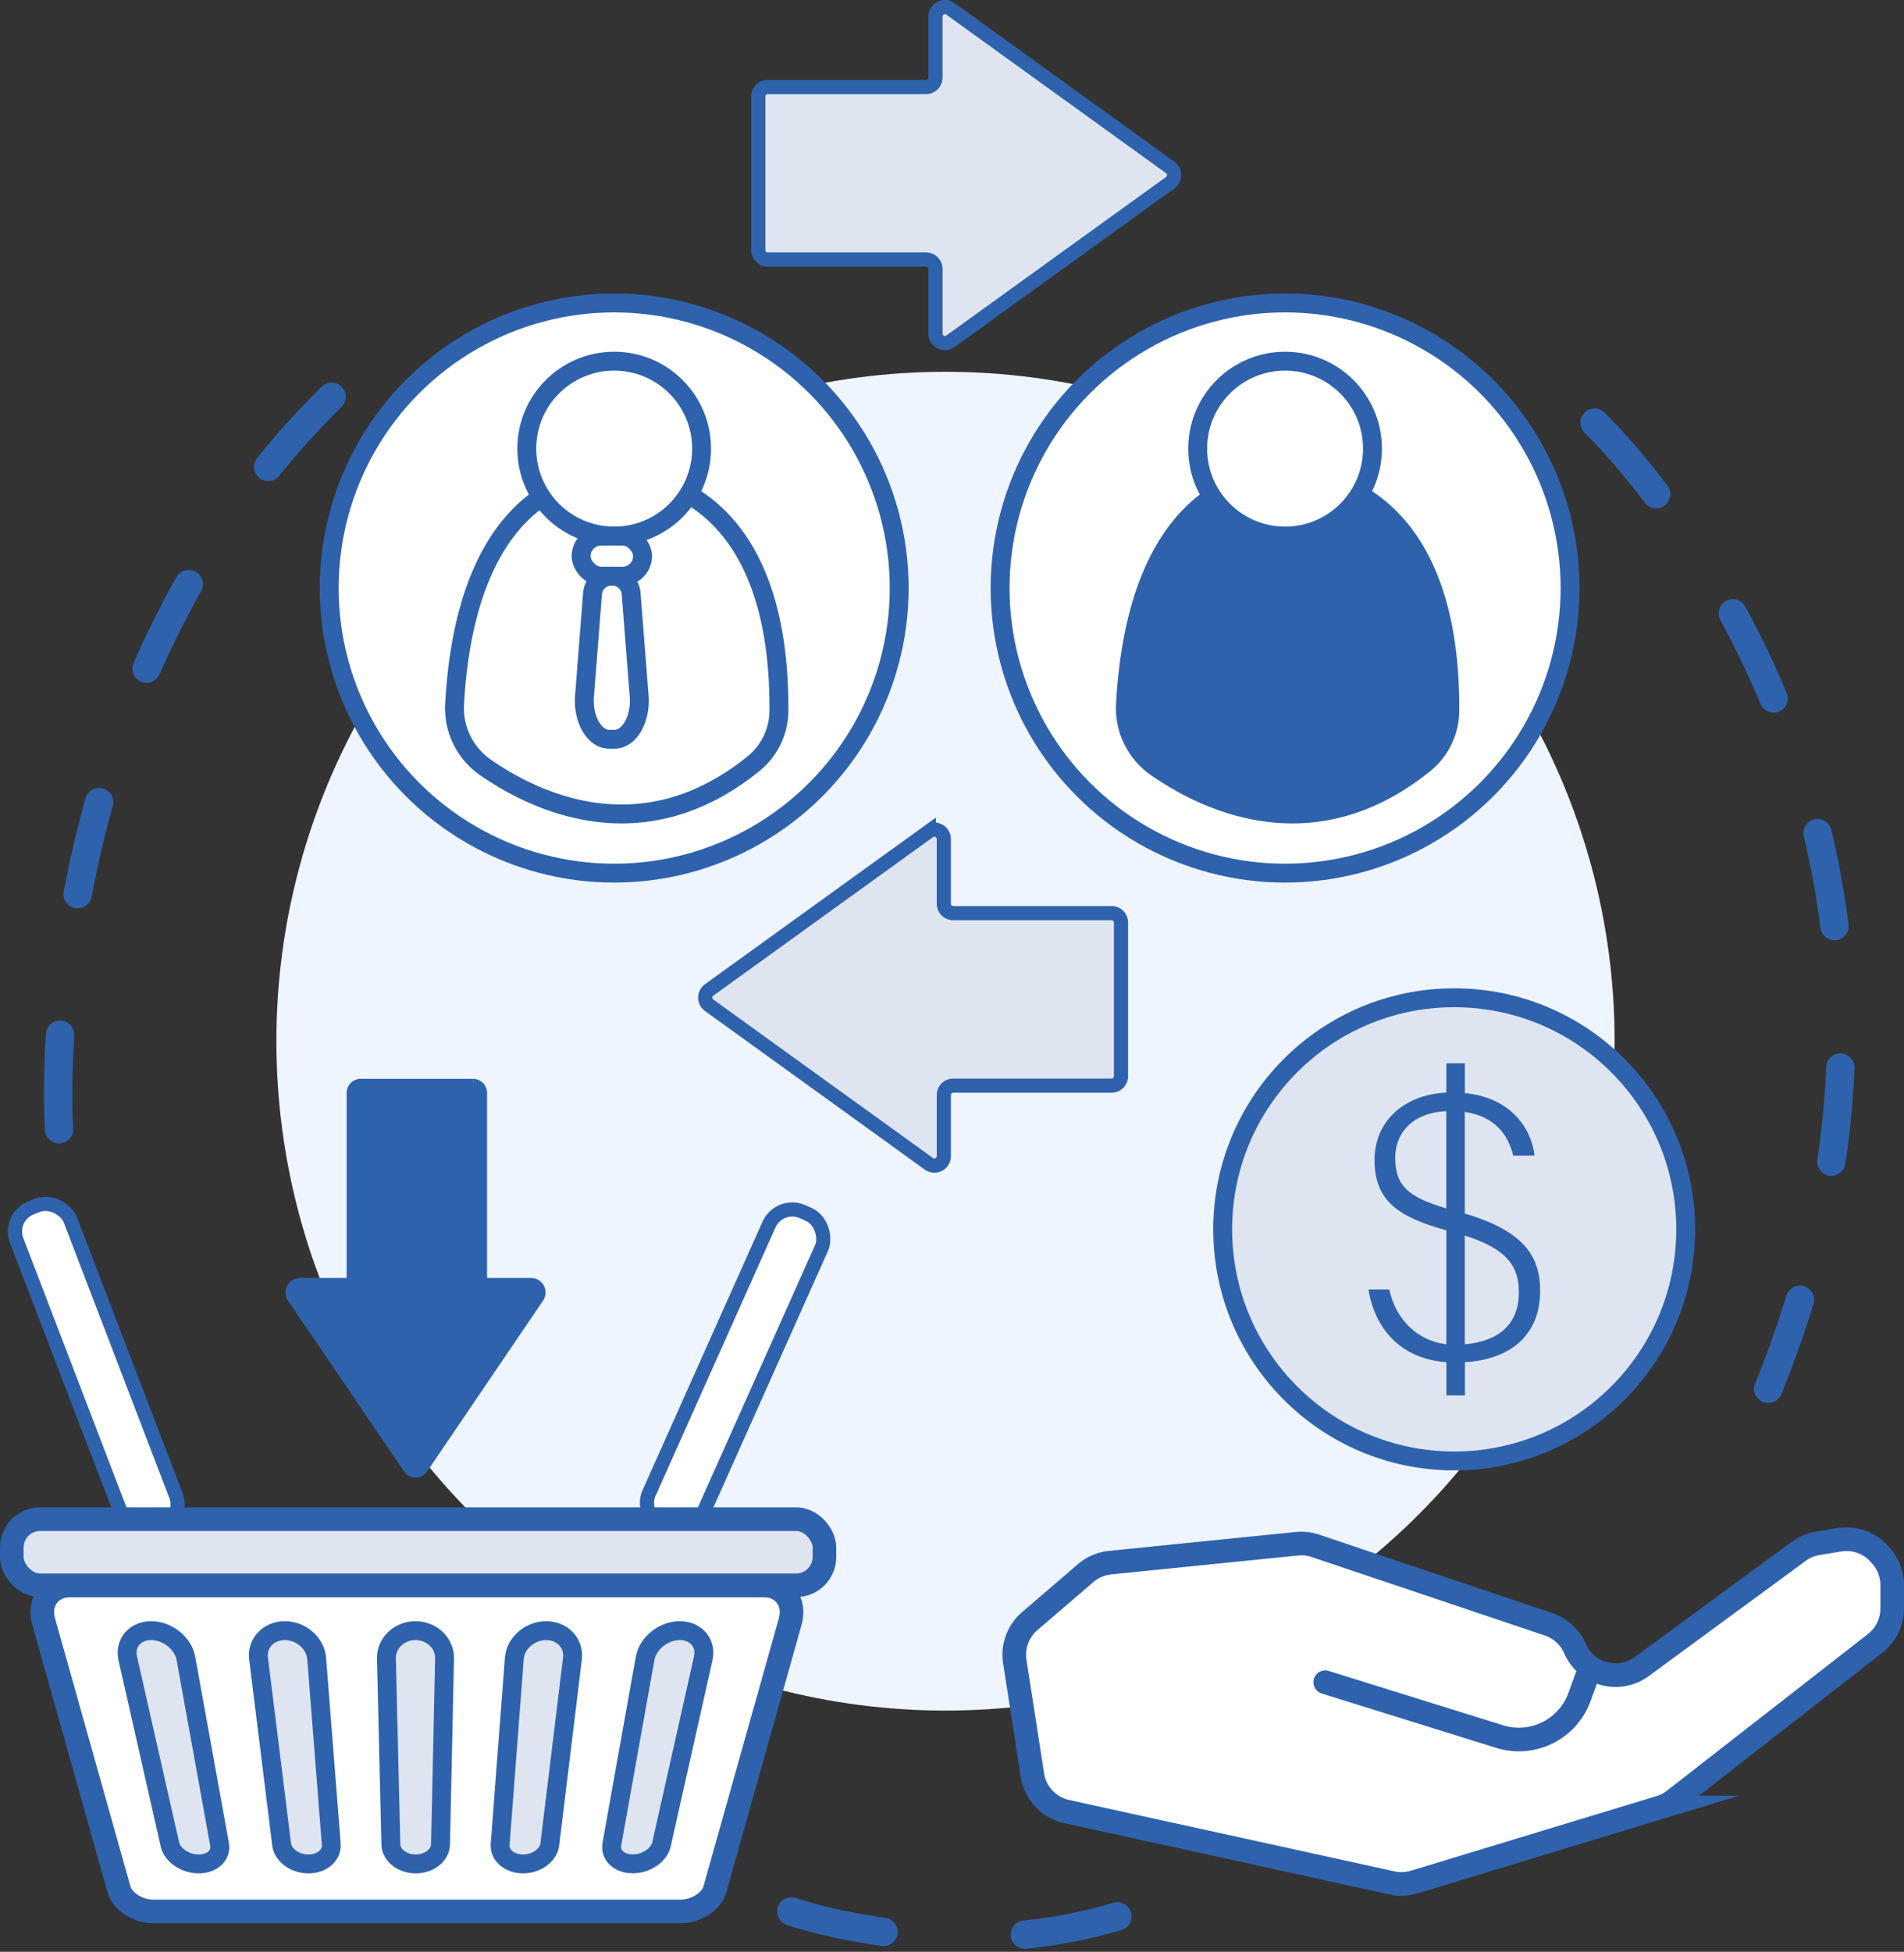<?xml version="1.0" encoding="UTF-8"?>
<svg xmlns="http://www.w3.org/2000/svg" xmlns:xlink="http://www.w3.org/1999/xlink" xmlns:v="https://vecta.io/nano" viewBox="0 0 806 825.91">
  <rect x="0" y="0" width="806" height="825.91" fill="#333333" stroke="none"/>
  <style><![CDATA[.O{stroke:#2f62ac}.P{stroke-width:8}.Q{stroke-miterlimit:10}.R{fill:#dfe5f0}.S{fill:#2f62ac}.T{stroke-width:6}.U{stroke-width:10}.V{stroke-linecap:round}]]></style>
  <circle cx="400.25" cy="440.58" r="283.25" fill="#eef5ff"></circle>
  <g fill="#fff" class="O P">
    <circle cx="260" cy="248.83" r="120.64"></circle>
    <use xlink:href="#B" class="Q"></use>
    <circle cx="260" cy="189.83" r="37"></circle>
    <g class="Q">
      <rect x="246" y="226.83" width="26" height="17" rx="8.5"></rect>
      <path d="M259.58 243.83h-1.16a8 8 0 0 0-7.61 7.56l-3.38 43.17c-.74 9.52 4 18.27 10.57 18.27h2c6.6 0 11.31-8.75 10.57-18.27l-3.38-43.17a8 8 0 0 0-7.61-7.56z"></path>
    </g>
    <circle cx="544" cy="248.83" r="120.64"></circle>
  </g>
  <use xlink:href="#B" x="284" class="O P Q S"></use>
  <circle cx="544" cy="189.83" r="37" fill="#fff" class="O P"></circle>
  <circle cx="615.59" cy="520.2" r="98" class="O P R"></circle>
  <path d="M620.07 513.51v-43c12.48 1.79 18.39 9.53 20.49 18.49h9c-.74-8.46-7.4-24.23-29.45-26.46v-12.6h-7.84v12.39c-18.63.92-30.41 12.76-30.41 28.42 0 17.65 10.41 24.31 30.41 29.87v48.2c-11.39-1.33-21.11-9.46-24.17-23.17h-8.8c2.58 16 13.11 29.33 33 30.76v14.05h7.84v-14.05c20.33-1.29 31.85-12.24 31.85-30.28-.07-14.4-6.66-25.13-31.92-32.62zm-7.84-2.19c-16-4.7-21.61-9.56-21.61-21.37 0-9.95 6.59-19 21.61-19.78zm7.84 57.52v-46c17.83 5.6 22.89 13 22.89 23.94.04 13.91-8.96 20.87-22.89 22.06z" class="S"></path>
  <g class="O">
    <g class="Q">
      <path d="M495.35 77.33l-93 67.08a4 4 0 0 1-6.34-3.25v-27.33a4 4 0 0 0-4-4H325a4 4 0 0 1-4-4v-65a4 4 0 0 1 4-4h67a4 4 0 0 0 4-4V7a4 4 0 0 1 6.34-3.25l93 67.08a4 4 0 0 1 .01 6.5zM300.2 418.89l93-67.08a4 4 0 0 1 6.34 3.25v27.33a4 4 0 0 0 4 4h67a4 4 0 0 1 4 4v65a4 4 0 0 1-4 4h-67a4 4 0 0 0-4 4v25.82a4 4 0 0 1-6.34 3.25l-93-67.08a4 4 0 0 1 0-6.49z" class="R T"></path>
      <path d="M173.55 621l-49.13-72.29a3.13 3.13 0 0 1 2.38-4.93h20a3 3 0 0 0 2.93-3.11V462.6a3 3 0 0 1 2.93-3.11h47.59a3 3 0 0 1 2.93 3.11v78.07a3 3 0 0 0 2.93 3.11H225a3.13 3.13 0 0 1 2.38 4.93L178.3 621a2.83 2.83 0 0 1-4.75 0z" class="S T"></path>
      <g class="U">
        <path d="M429.59 703.11l7.44 48a18.75 18.75 0 0 0 14.51 15.44l137.68 30.2a18.73 18.73 0 0 0 9.46-.37l104-31.57a18.79 18.79 0 0 0 6.07-3.15l85-66.23a18.76 18.76 0 0 0 7.25-14.76v-9.88a18.75 18.75 0 0 0-4.49-12.18l-.63-.73a18.74 18.74 0 0 0-17.33-6.31l-9.15 1.52a18.82 18.82 0 0 0-8 3.38L695 705.2a18.75 18.75 0 0 1-11.09 3.63h0a18.76 18.76 0 0 1-16.94-10.72l-.51-1.08a18.75 18.75 0 0 0-11-9.74l-98.61-33.17a18.75 18.75 0 0 0-7.87-.88l-79.1 8a18.74 18.74 0 0 0-10.34 4.45L435.89 686a18.73 18.73 0 0 0-6.3 17.11z" fill="#fff"></path>
        <path d="M561,711.83l73.82,23a27.23,27.23,0,0,0,16.28,0h0a27.31,27.31,0,0,0,17.52-16.73l3.38-9.3" fill="none" class="V"></path>
      </g>
      <g fill="#fff">
        <g class="T">
          <rect x="28.29" y="505.67" width="24.35" height="146.35" rx="10.79" transform="matrix(.934 -.358 .358 .934 -204.25 52.72)"></rect>
          <rect x="299.29" y="506.9" width="24.35" height="146.35" rx="10.79" transform="matrix(.913 .408 -.408 .913 263.49 -76.58)"></rect>
        </g>
        <path d="M323.06 670.83H29.94c-8.67 0-13.8 7-11.45 15.35L50.38 799.5c1.45 5.18 8 9.33 14.62 9.33h223c6.6 0 13.17-4.15 14.62-9.33l31.89-113.32c2.35-8.34-2.78-15.35-11.45-15.35z" class="U"></path>
      </g>
      <path d="M175.87 690h0c-6.91 0-12.44 5.36-12.29 11.77l1.88 78.7c.11 4.58 4.85 8.25 10.52 8.25h0c5.68 0 10.41-3.67 10.5-8.25l1.71-78.7c.14-6.44-5.4-11.77-12.32-11.77zm55.32 0h0c-6.92 0-13 5.36-13.47 11.77l-6 78.7c-.35 4.58 4 8.25 9.69 8.25h0c5.68 0 10.77-3.67 11.33-8.25l9.59-78.7c.77-6.44-4.23-11.77-11.14-11.77zm56.57 0h0c-6.92 0-13.53 5.36-14.68 11.77L259 780.44c-.81 4.58 3.17 8.25 8.85 8.25h0c5.68 0 11.15-3.67 12.17-8.25l17.67-78.7c1.43-6.41-3.02-11.74-9.93-11.74zM64 690h0c-6.92 0-11.36 5.36-9.91 11.77l17.84 78.7c1 4.58 6.52 8.25 12.2 8.25h0c5.67 0 9.65-3.67 8.82-8.25l-14.25-78.7C77.53 695.33 70.9 690 64 690zm56.56 0h0c-6.92 0-11.91 5.36-11.11 11.77l9.77 78.7c.57 4.58 5.67 8.25 11.35 8.25h0c5.67 0 10-3.67 9.67-8.25l-6.19-78.7c-.5-6.44-6.58-11.77-13.49-11.77z" class="P R"></path>
      <rect x="5" y="642.83" width="344" height="28" rx="12" class="R U"></rect>
    </g>
    <path d="M25 477.83s-14-193 126-320m524 21s194 184 53 453m-393 177s79 28 158-5" fill="none" stroke-linejoin="round" stroke-width="12" stroke-dasharray="40 60" class="V"></path>
  </g>
  <defs>
    <path id="B" d="M205.54 324.76c21.73 15.05 66.71 36.24 113.46-1.62a29.08 29.08 0 0 0 10.73-22.45c.57-104.47-69.07-99.63-69.07-99.63s-62.43-6.58-68.22 96.88a30.53 30.53 0 0 0 13.1 26.82z"></path>
  </defs>
</svg>
